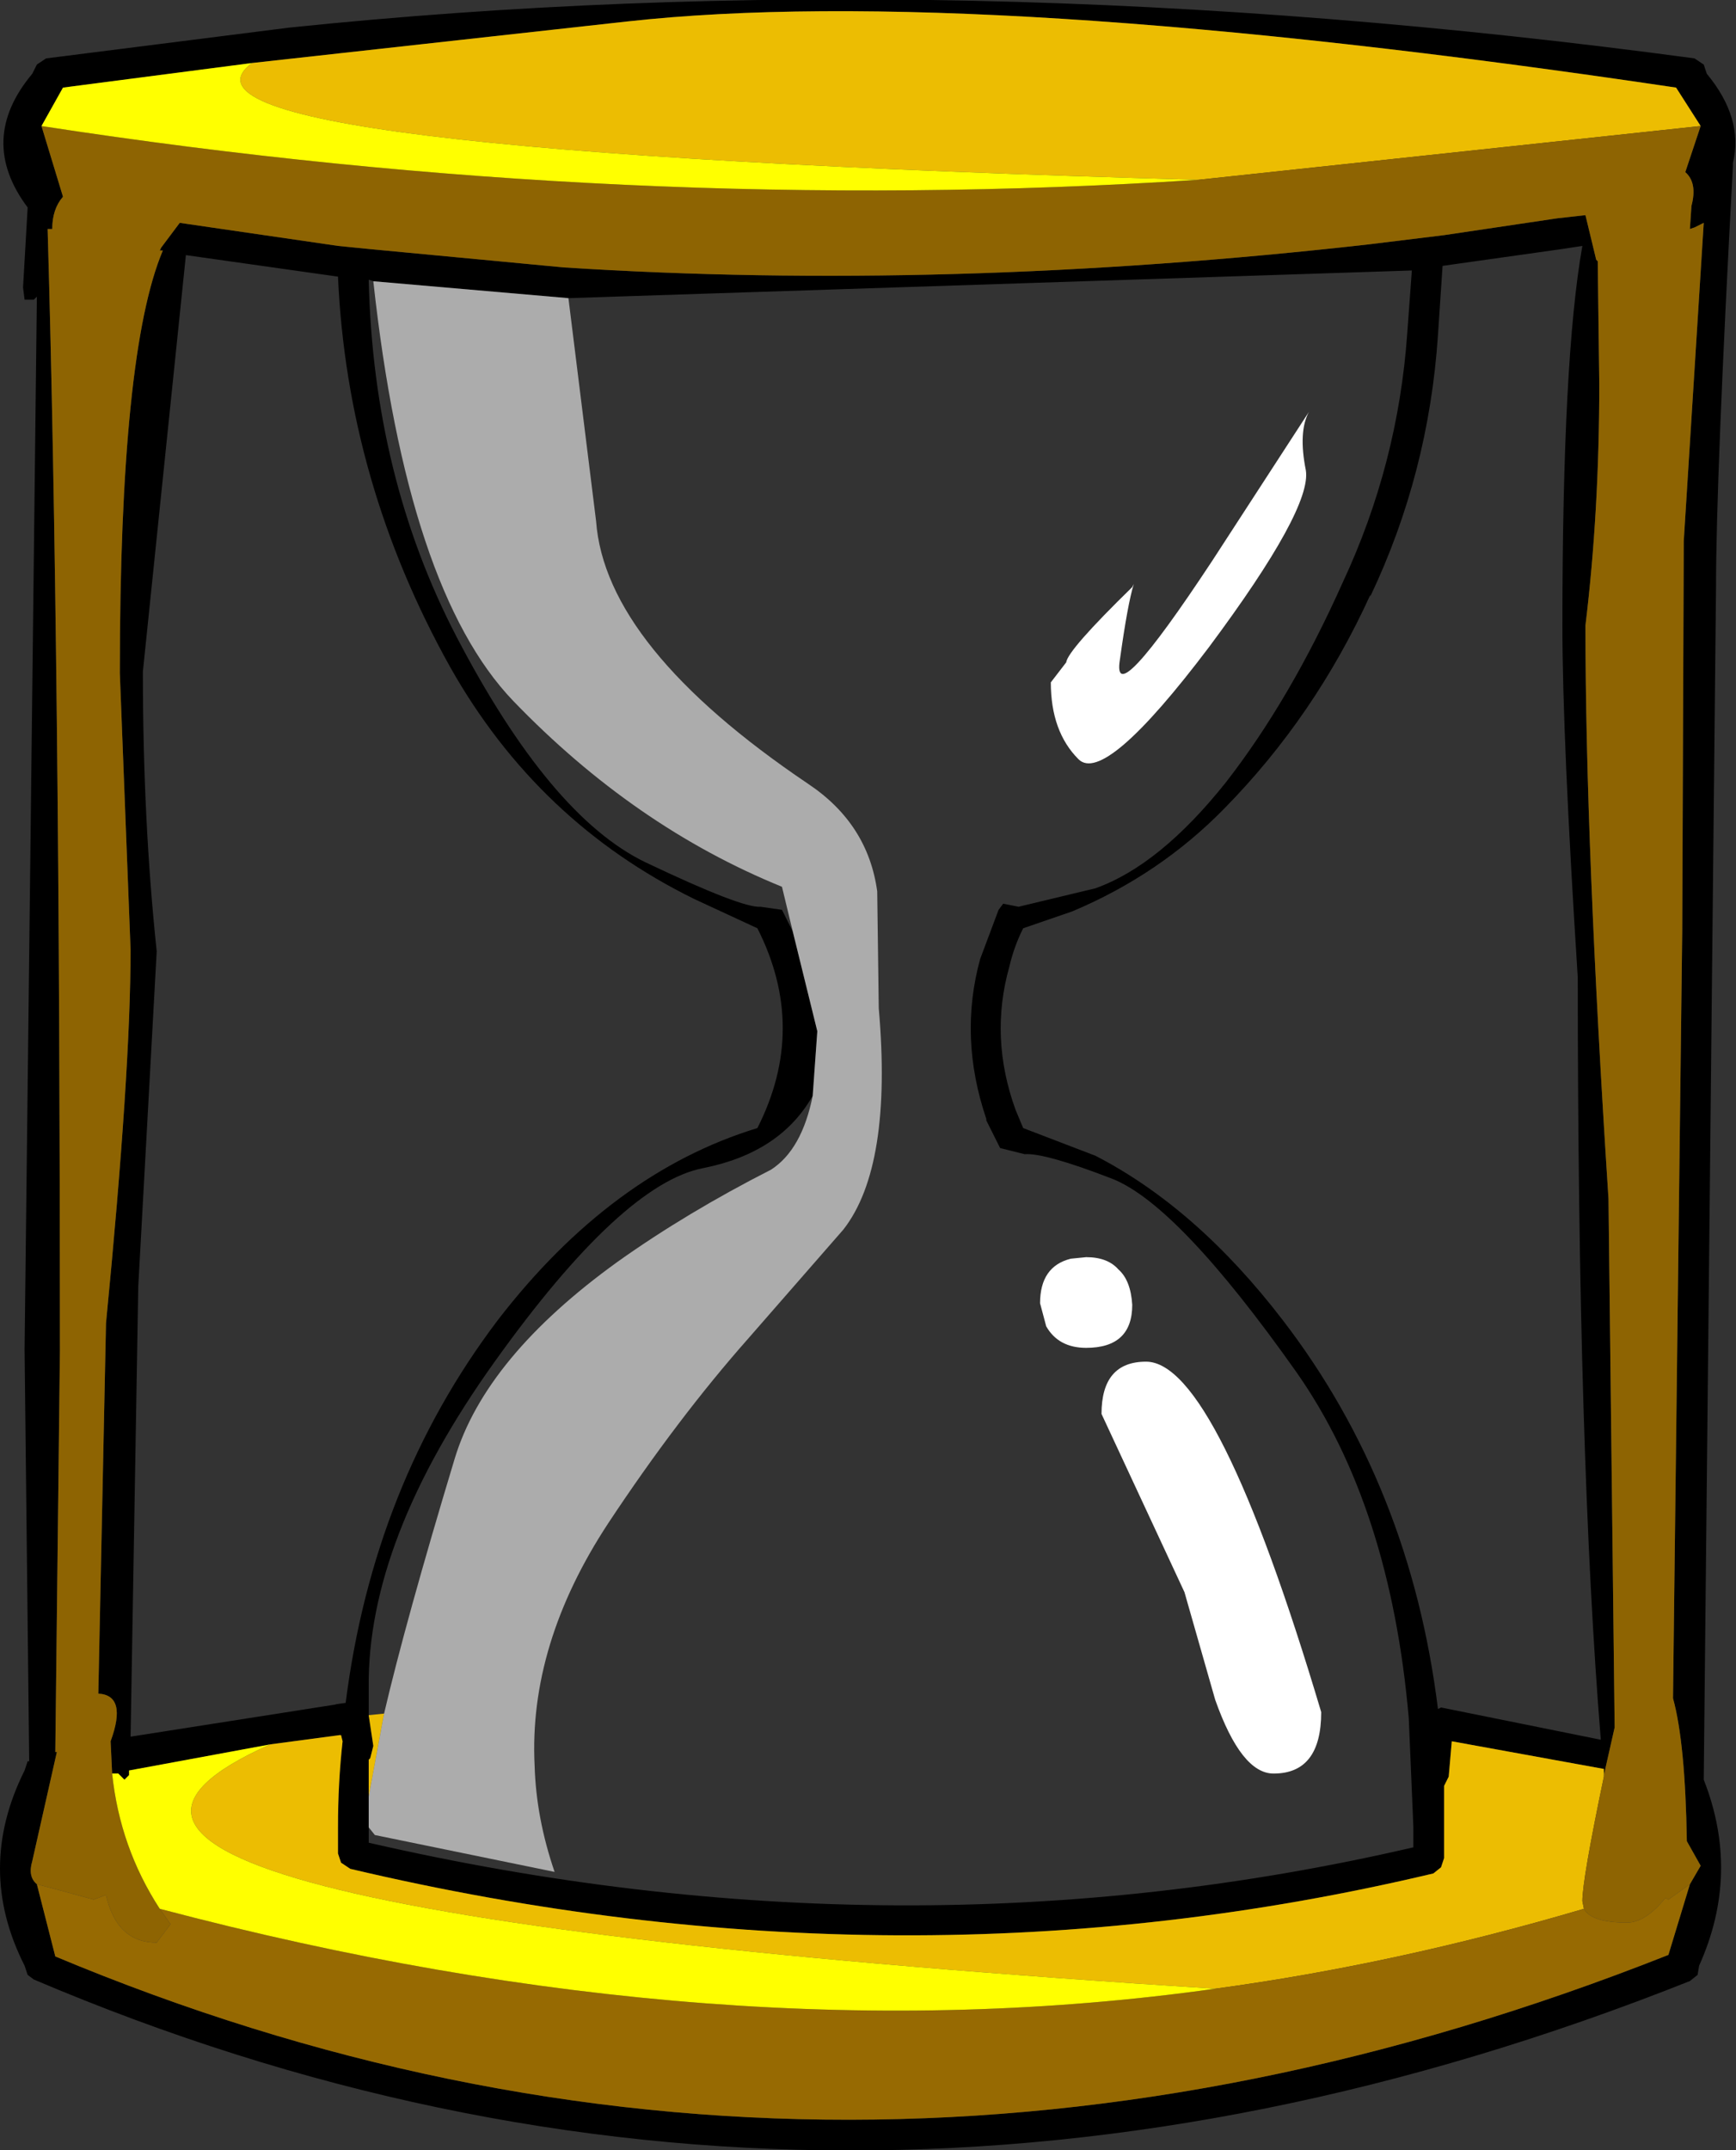 <?xml version="1.0" encoding="UTF-8" standalone="no"?>
<svg xmlns:xlink="http://www.w3.org/1999/xlink" height="69.95px" width="56.5px" xmlns="http://www.w3.org/2000/svg">
  <rect width="100%" height="100%" fill="#333333" stroke="none"/>
  <g transform="matrix(1.0, 0.0, 0.0, 1.0, 4.3, 4.9)">
    <path d="M51.05 -0.8 L50.25 -2.05 Q27.4 -5.45 16.1 -4.2 L3.9 -2.85 -2.25 -2.05 -2.95 -0.8 -2.25 1.5 Q-2.6 1.9 -2.6 2.55 L-2.75 2.55 Q-2.35 16.35 -2.35 39.05 L-2.5 52.1 -2.45 52.1 -3.25 55.65 Q-3.4 56.15 -3.1 56.4 L-2.5 58.75 Q22.95 69.4 50.0 58.7 L50.7 56.4 51.05 55.8 50.6 55.0 Q50.55 51.8 50.15 50.35 L50.45 25.4 50.5 12.7 51.15 2.35 50.85 2.5 50.7 2.55 50.75 1.8 Q50.95 1.05 50.55 0.7 L51.05 -0.8 M51.25 -2.5 Q52.45 -1.05 52.1 0.4 L52.1 0.5 Q51.55 10.65 51.55 14.2 L51.15 53.0 Q52.35 56.05 51.0 59.05 L50.95 59.35 50.7 59.55 Q22.9 70.6 -3.2 59.5 L-3.4 59.35 -3.5 59.05 Q-5.1 55.9 -3.5 52.7 L-3.4 52.4 -3.35 52.4 -3.5 39.0 -3.1 4.75 -3.2 4.85 -3.5 4.85 -3.55 4.45 -3.4 1.85 Q-5.05 -0.35 -3.25 -2.5 L-3.1 -2.8 -2.8 -3.0 5.1 -4.0 Q26.75 -6.25 50.85 -3.0 L51.15 -2.8 51.25 -2.5 M-0.65 52.8 L-0.7 51.75 Q-0.15 50.25 -1.1 50.2 L-0.85 38.15 Q-0.05 29.95 -0.05 26.0 L-0.4 17.0 Q-0.4 6.55 1.0 3.25 L0.9 3.25 0.95 3.15 1.55 2.35 6.7 3.1 7.7 3.2 14.05 3.8 Q26.5 4.6 40.25 3.05 L42.7 2.75 46.4 2.2 47.3 2.1 47.65 3.55 47.7 3.6 47.75 7.6 Q47.75 11.75 47.3 15.45 47.3 22.55 48.05 34.1 L48.25 51.3 47.9 52.85 47.9 52.65 42.95 51.75 42.85 52.9 42.7 53.2 42.7 54.55 42.7 55.55 42.6 55.85 42.35 56.05 Q25.1 60.15 7.1 55.9 L6.8 55.7 6.7 55.4 6.7 54.55 Q6.7 53.1 6.85 51.75 L6.8 51.55 6.75 51.55 4.5 51.85 -0.1 52.7 -0.1 52.85 -0.25 53.0 -0.45 52.8 -0.65 52.8 M7.7 54.55 L7.7 55.05 Q25.1 59.05 41.7 55.2 L41.7 54.55 41.55 51.0 Q40.95 44.1 37.9 39.75 34.05 34.3 31.9 33.45 29.7 32.6 29.05 32.65 L28.25 32.45 27.8 31.55 27.8 31.5 Q26.9 28.85 27.6 26.3 L28.2 24.7 28.35 24.5 28.85 24.6 31.35 24.0 Q33.45 23.25 35.6 20.55 37.7 17.85 39.4 14.05 41.2 10.2 41.5 5.95 L41.65 3.9 14.2 4.8 7.85 4.25 7.7 4.2 Q7.85 10.6 10.55 15.8 13.6 21.65 16.7 23.15 19.85 24.65 20.45 24.6 L21.15 24.7 21.5 25.4 22.3 28.65 22.15 30.75 Q21.1 32.6 18.6 33.1 15.95 33.6 11.8 39.4 7.65 45.2 7.7 50.0 L7.7 50.9 7.85 51.9 7.75 52.3 7.7 52.35 7.7 53.55 7.7 54.55 M47.2 3.1 L46.55 3.2 42.65 3.75 42.5 6.0 Q42.2 10.5 40.3 14.5 L40.3 14.45 Q38.5 18.4 35.55 21.4 33.45 23.55 30.6 24.75 L29.0 25.3 Q28.7 25.9 28.55 26.55 27.9 28.85 28.75 31.2 L29.0 31.8 31.35 32.7 Q34.65 34.4 37.45 38.05 41.6 43.45 42.5 50.7 L42.6 50.65 47.8 51.7 Q47.05 42.5 47.05 26.9 46.55 19.1 46.55 15.45 46.55 6.75 47.2 3.1 M1.75 3.4 L0.35 16.95 Q0.35 21.8 0.8 26.05 L0.2 36.95 -0.05 51.6 6.65 50.55 6.6 50.55 6.95 50.5 Q7.85 43.4 11.9 38.05 15.6 33.25 20.35 31.8 22.0 28.55 20.35 25.3 L18.3 24.35 Q13.2 21.85 10.35 16.8 7.0 10.8 6.7 4.1 L1.75 3.4" fill="#000000" fill-rule="evenodd" stroke="none"/>
    <path d="M3.9 -2.85 L16.1 -4.2 Q27.4 -5.45 50.25 -2.05 L51.05 -0.8 34.7 0.95 Q0.1 0.0 3.9 -2.85 M47.9 52.85 L47.9 52.9 Q47.2 56.25 47.2 56.95 L47.25 57.2 Q41.15 59.0 35.25 59.8 -7.35 57.1 4.5 51.85 L6.75 51.55 6.8 51.55 6.85 51.75 Q6.7 53.1 6.7 54.55 L6.7 55.4 6.8 55.7 7.1 55.9 Q25.1 60.15 42.35 56.05 L42.6 55.85 42.7 55.55 42.7 54.55 42.7 53.2 42.85 52.9 42.95 51.75 47.9 52.65 47.9 52.85 M7.7 53.55 L7.7 52.35 7.75 52.3 7.85 51.9 7.7 50.9 8.2 50.85 7.7 53.55" fill="#ecbd02" fill-rule="evenodd" stroke="none"/>
    <path d="M51.05 -0.8 L50.55 0.7 Q50.95 1.05 50.75 1.8 L50.7 2.55 50.85 2.5 51.15 2.35 50.5 12.7 50.45 25.4 50.15 50.35 Q50.55 51.8 50.6 55.0 L51.05 55.8 50.7 56.4 50.0 56.9 49.9 56.85 Q49.25 57.65 48.65 57.65 47.5 57.65 47.25 57.2 L47.2 56.95 Q47.2 56.25 47.9 52.9 L47.9 52.85 48.25 51.3 48.05 34.1 Q47.3 22.55 47.3 15.45 47.75 11.75 47.75 7.6 L47.7 3.6 47.65 3.55 47.3 2.1 46.4 2.2 42.7 2.75 40.25 3.05 Q26.5 4.6 14.05 3.8 L7.7 3.2 6.7 3.1 1.55 2.35 0.95 3.15 0.9 3.25 1.0 3.25 Q-0.4 6.55 -0.4 17.0 L-0.05 26.0 Q-0.05 29.95 -0.85 38.15 L-1.1 50.2 Q-0.15 50.25 -0.7 51.75 L-0.65 52.8 Q-0.4 55.2 0.9 57.2 L1.25 57.7 0.8 58.3 Q-0.5 58.3 -0.85 56.75 L-1.25 56.9 -2.35 56.6 -3.1 56.4 Q-3.4 56.15 -3.25 55.65 L-2.45 52.1 -2.5 52.1 -2.35 39.05 Q-2.35 16.35 -2.75 2.55 L-2.6 2.55 Q-2.6 1.9 -2.25 1.5 L-2.95 -0.8 Q16.2 2.15 34.7 0.95 L51.05 -0.8" fill="#8e6402" fill-rule="evenodd" stroke="none"/>
    <path d="M38.2 10.4 Q38.4 11.65 35.05 16.15 31.65 20.65 30.8 19.8 29.9 18.9 29.9 17.3 L30.4 16.65 Q30.45 16.25 32.55 14.2 L32.6 14.1 Q32.4 14.75 32.15 16.55 31.85 18.35 35.15 13.35 L38.3 8.5 Q37.95 9.15 38.2 10.4 M31.05 36.0 Q31.75 36.0 32.1 36.4 32.5 36.75 32.55 37.55 32.55 38.95 31.05 38.95 30.15 38.95 29.75 38.25 L29.55 37.5 Q29.55 36.3 30.55 36.05 L31.05 36.0 M33.0 39.4 Q35.3 39.4 38.7 50.8 38.7 52.8 37.15 52.8 36.1 52.8 35.25 50.4 L34.25 46.9 31.55 41.1 Q31.55 39.4 33.0 39.4" fill="#ffffff" fill-rule="evenodd" stroke="none"/>
    <path d="M7.7 54.55 L7.7 53.55 8.2 50.85 Q8.9 47.85 10.5 42.55 11.5 39.25 15.8 36.15 18.05 34.55 20.8 33.15 21.8 32.5 22.15 30.75 L22.3 28.65 21.5 25.4 21.15 23.95 Q16.35 22.0 12.4 17.9 8.95 14.3 7.85 4.25 L14.2 4.8 15.1 12.05 Q15.4 16.15 22.0 20.6 23.95 21.9 24.25 24.1 L24.3 27.9 Q24.75 33.05 23.15 35.1 L20.05 38.65 Q17.75 41.25 15.5 44.65 12.9 48.6 13.1 52.55 13.15 54.25 13.75 56.0 L7.9 54.8 7.7 54.55" fill="#ffffff" fill-opacity="0.592" fill-rule="evenodd" stroke="none"/>
    <path d="M50.7 56.4 L50.0 58.7 Q22.95 69.4 -2.5 58.75 L-3.1 56.4 -2.35 56.6 -1.25 56.9 -0.85 56.75 Q-0.5 58.3 0.8 58.3 L1.25 57.7 0.9 57.2 Q19.25 62.05 35.25 59.8 41.15 59.0 47.25 57.2 47.5 57.65 48.65 57.65 49.25 57.65 49.9 56.85 L50.0 56.9 50.7 56.4" fill="#976a02" fill-rule="evenodd" stroke="none"/>
    <path d="M-2.95 -0.8 L-2.25 -2.05 3.9 -2.85 Q0.1 0.0 34.7 0.95 16.2 2.15 -2.95 -0.8 M4.5 51.85 Q-7.35 57.1 35.25 59.8 19.25 62.05 0.9 57.2 -0.4 55.2 -0.65 52.8 L-0.45 52.8 -0.25 53.0 -0.1 52.85 -0.1 52.7 4.5 51.85" fill="#ffff00" fill-rule="evenodd" stroke="none"/>
  </g>
</svg>
